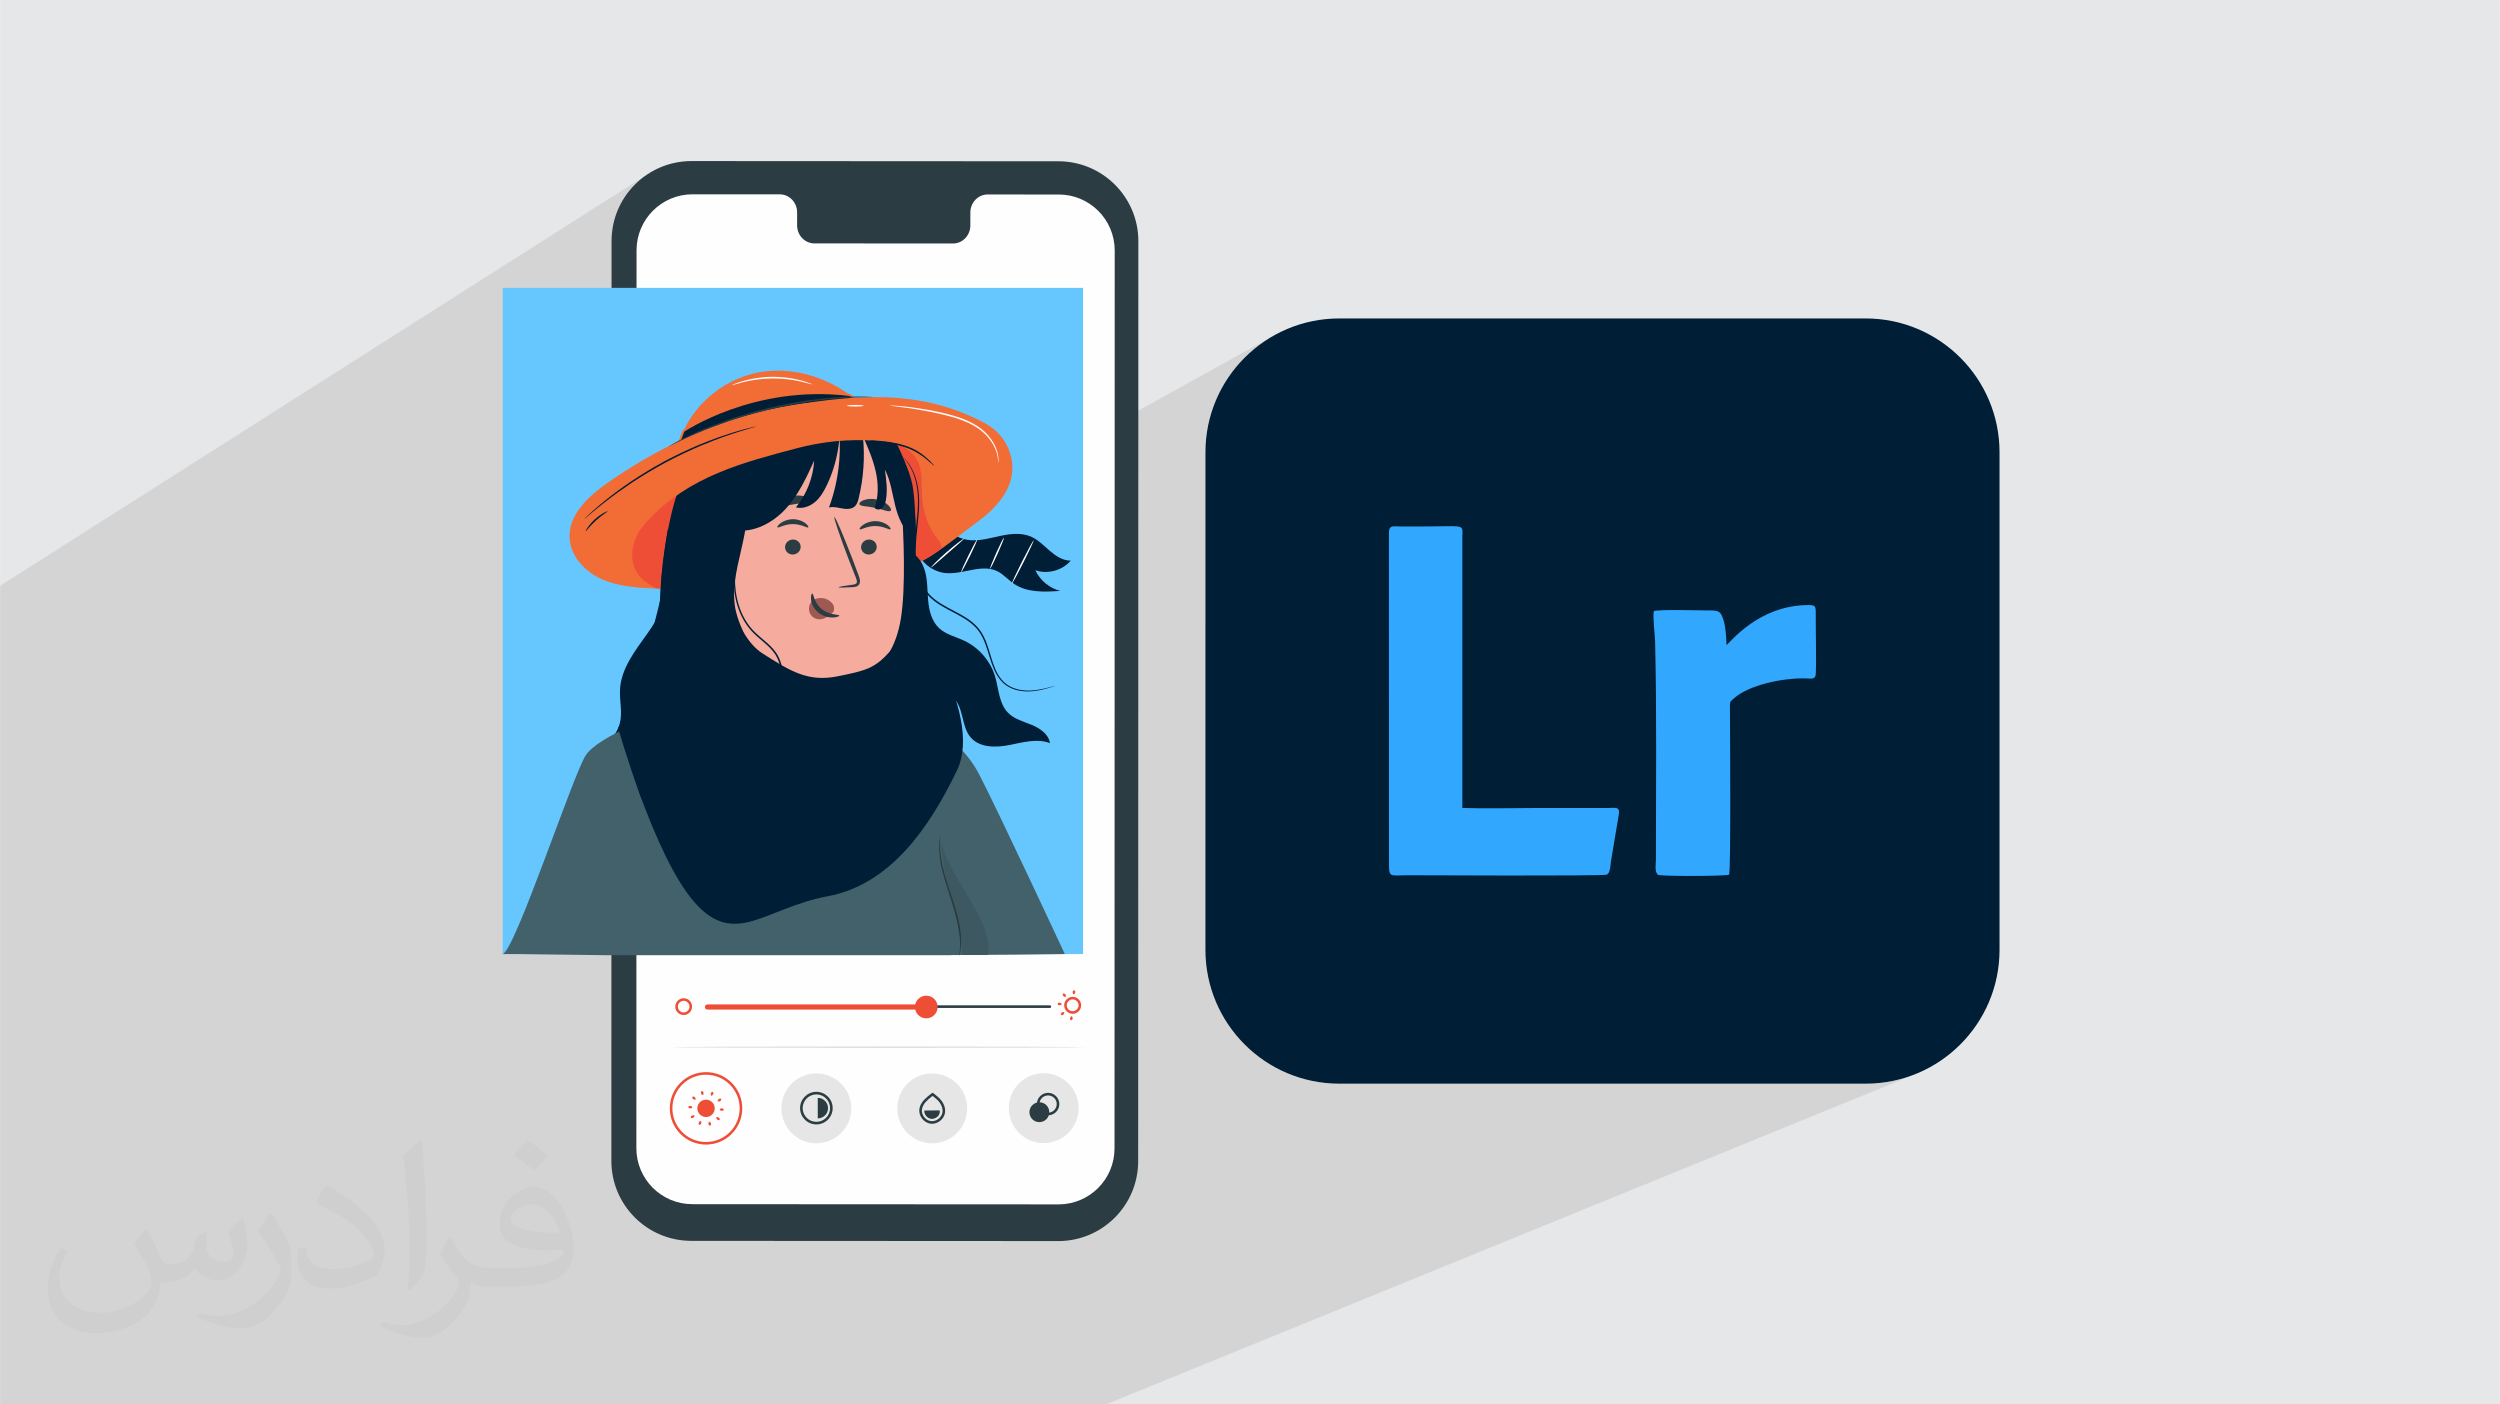 <?xml version="1.0" encoding="UTF-8"?>
<!DOCTYPE svg PUBLIC "-//W3C//DTD SVG 1.1//EN" "http://www.w3.org/Graphics/SVG/1.1/DTD/svg11.dtd">
<!-- Creator: CorelDRAW -->
<svg xmlns="http://www.w3.org/2000/svg" xml:space="preserve" width="3.708in" height="2.083in" version="1.1" style="shape-rendering:geometricPrecision; text-rendering:geometricPrecision; image-rendering:optimizeQuality; fill-rule:evenodd; clip-rule:evenodd"
viewBox="0 0 3705 2081.46"
 xmlns:xlink="http://www.w3.org/1999/xlink"
 xmlns:xodm="http://www.corel.com/coreldraw/odm/2003">
 <defs>
  <style type="text/css">
   <![CDATA[
    .str1 {stroke:#001E36;stroke-width:3;stroke-miterlimit:2.613}
    .str0 {stroke:#F26D35;stroke-width:3;stroke-miterlimit:2.613}
    .fil19 {fill:#001E36}
    .fil20 {fill:#31A7FE}
    .fil0 {fill:#E6E7E8}
    .fil11 {fill:#001E36;fill-rule:nonzero}
    .fil14 {fill:#2A393E;fill-rule:nonzero}
    .fil5 {fill:#2C3C43;fill-rule:nonzero}
    .fil13 {fill:#33484E;fill-rule:nonzero}
    .fil15 {fill:#3D5860;fill-rule:nonzero}
    .fil4 {fill:#42616A;fill-rule:nonzero}
    .fil9 {fill:#66C7FF;fill-rule:nonzero}
    .fil12 {fill:#949899;fill-rule:nonzero}
    .fil17 {fill:#9E5952;fill-rule:nonzero}
    .fil3 {fill:#D9DAD9;fill-rule:nonzero}
    .fil18 {fill:#DDE0DF;fill-rule:nonzero}
    .fil8 {fill:#E5E6E5;fill-rule:nonzero}
    .fil7 {fill:#EF4E36;fill-rule:nonzero}
    .fil10 {fill:#F26D35;fill-rule:nonzero}
    .fil16 {fill:#F5AB9D;fill-rule:nonzero}
    .fil6 {fill:#FEFEFE;fill-rule:nonzero}
    .fil2 {fill:#373435;fill-opacity:0.031}
    .fil1 {fill:#373435;fill-opacity:0.102}
   ]]>
  </style>
 </defs>
 <g id="Layer_x0020_1">
  <polygon class="fil0" points="-0,0 3705,0 3705,2081.46 -0,2081.46 "/>
  <polygon class="fil1" points="2167.23,1043.86 2451.18,905.63 2453.48,905.18 2456.71,904.82 2460.75,904.56 2465.47,904.36 2470.75,904.24 2476.46,904.17 2482.49,904.15 2488.69,904.17 2494.96,904.23 2501.16,904.3 2507.18,904.39 2512.88,904.48 2518.13,904.57 2522.84,904.64 2526.84,904.69 2530.04,904.7 2535.79,904.73 2540.42,904.94 2544.11,905.52 2547.03,906.65 2549.37,908.53 2551.31,911.34 2553.02,915.26 2554.7,920.48 2555.7,924.41 2556.51,928.66 2557.17,933.14 2557.69,937.76 2557.85,939.66 2619.78,910 2630.26,905.68 2641.54,902.03 2653.61,899.22 2666.47,897.41 2680.12,896.77 2683.6,896.87 2686.24,897.22 2688.17,897.91 2689.5,898.99 2690.34,900.55 2690.79,902.66 2690.97,905.38 2690.99,908.8 2690.97,913.35 2690.98,918.46 2691.01,924.05 2691.06,930.01 2691.12,936.27 2691.19,942.73 2691.26,949.31 2691.32,955.91 2691.38,962.46 2691.41,968.86 2691.43,975.01 2691.42,980.85 2691.38,986.26 2691.29,991.17 2691.17,995.49 2691,999.13 2690.51,1001.91 2689.48,1003.81 2687.97,1004.99 2563.87,1062.97 2563.89,1065.66 2563.92,1072.13 2563.96,1079.28 2564,1087.05 2564.04,1095.38 2564.08,1104.19 2564.11,1113.45 2564.15,1123.06 2564.18,1132.97 2564.22,1143.12 2564.24,1153.43 2564.26,1163.86 2564.27,1174.32 2564.28,1184.77 2564.28,1195.13 2564.27,1205.34 2564.24,1215.33 2564.21,1225.04 2564.16,1234.41 2564.1,1243.38 2564.03,1251.87 2563.94,1259.82 2563.83,1267.17 2563.71,1273.86 2563.57,1279.82 2563.41,1284.98 2563.24,1289.29 2563.04,1292.68 2562.81,1295.07 2562.57,1296.42 1905.24,1589.42 1907.64,1590.51 1916.65,1594.06 1925.87,1597.18 1935.29,1599.85 1944.88,1602.07 1954.65,1603.82 1964.58,1605.08 1974.66,1605.85 1984.87,1606.11 2764.96,1606.1 2775.16,1605.84 2785.24,1605.08 2795.17,1603.82 2804.94,1602.07 2814.54,1599.85 2823.95,1597.18 2833.17,1594.06 2842.18,1590.51 1639.03,2081.46 1047.27,2081.46 1035.9,2081.46 1012.54,2081.46 1012.53,2081.46 913.03,2081.46 906.12,2081.46 801.38,2081.46 800.67,2081.46 733.29,2081.46 727.87,2081.46 712.32,2081.46 698.81,2081.46 688.65,2081.46 655.45,2081.46 649.33,2081.46 623.38,2081.46 616.37,2081.46 615.34,2081.46 606.97,2081.46 604.54,2081.46 604.48,2081.46 594.12,2081.46 567.57,2081.46 562.16,2081.46 559.27,2081.46 551.42,2081.46 548.8,2081.46 546.41,2081.46 543.16,2081.46 539.89,2081.46 538.5,2081.46 538.47,2081.46 525,2081.46 502.37,2081.46 501.4,2081.46 498.75,2081.46 484.74,2081.46 483.52,2081.46 476.42,2081.46 473.92,2081.46 472.17,2081.46 471.94,2081.46 471.17,2081.46 468.88,2081.46 465.45,2081.46 465.27,2081.46 456.46,2081.46 452.55,2081.46 451.13,2081.46 449.67,2081.46 432.35,2081.46 429.81,2081.46 426.3,2081.46 409.41,2081.46 401.37,2081.46 397.45,2081.46 394.87,2081.46 392.27,2081.46 392.23,2081.46 390.03,2081.46 383.44,2081.46 381.8,2081.46 371.29,2081.46 370.82,2081.46 363.51,2081.46 359.95,2081.46 357.25,2081.46 354.82,2081.46 349.38,2081.46 345.42,2081.46 342.66,2081.46 339.04,2081.46 337.36,2081.46 337.26,2081.46 332.39,2081.46 327.06,2081.46 324.25,2081.46 320.43,2081.46 320.17,2081.46 315.47,2081.46 315.29,2081.46 315.19,2081.46 314.48,2081.46 313.51,2081.46 309.54,2081.46 309.16,2081.46 308.01,2081.46 307.82,2081.46 307.81,2081.46 306.33,2081.46 305.69,2081.46 303.05,2081.46 303,2081.46 302.81,2081.46 299.56,2081.46 299.55,2081.46 299.16,2081.46 296.82,2081.46 295.59,2081.46 295.28,2081.46 294.81,2081.46 294.8,2081.46 294.14,2081.46 292.26,2081.46 292.24,2081.46 291.88,2081.46 287.3,2081.46 287.2,2081.46 262.89,2081.46 254.15,2081.46 247.18,2081.46 242.82,2081.46 239.06,2081.46 238.54,2081.46 236.25,2081.46 235.36,2081.46 235.14,2081.46 230.52,2081.46 228.64,2081.46 223.69,2081.46 206.05,2081.46 195.43,2081.46 188.24,2081.46 188.18,2081.46 184.86,2081.46 182.83,2081.46 181.24,2081.46 180.79,2081.46 180.45,2081.46 180.44,2081.46 179.34,2081.46 177.48,2081.46 175.89,2081.46 173.8,2081.46 173.15,2081.46 173,2081.46 172.15,2081.46 171.11,2081.46 164.05,2081.46 164.04,2081.46 163.53,2081.46 162.08,2081.46 162,2081.46 161.21,2081.46 158.58,2081.46 155.64,2081.46 154.42,2081.46 154.18,2081.46 152.83,2081.46 152.07,2081.46 143.32,2081.46 139.99,2081.46 135.54,2081.46 133.05,2081.46 133.04,2081.46 132.11,2081.46 129.9,2081.46 125.47,2081.46 125.32,2081.46 122.72,2081.46 121.64,2081.46 114.37,2081.46 113.35,2081.46 113.04,2081.46 107.64,2081.46 106.93,2081.46 106.84,2081.46 106.75,2081.46 106.75,2081.46 106.14,2081.46 105.33,2081.46 99.19,2081.46 96.85,2081.46 95.95,2081.46 93.14,2081.46 93.11,2081.46 91.66,2081.46 88.38,2081.46 88.37,2081.46 87.45,2081.46 86.29,2081.46 85.9,2081.46 84.49,2081.46 84.26,2081.46 81,2081.46 80.1,2081.46 55.77,2081.46 55.76,2081.46 55.75,2081.46 53.5,2081.46 41.89,2081.46 41.12,2081.46 40.83,2081.46 31.74,2081.46 23.92,2081.46 21.72,2081.46 21.7,2081.46 8.78,2081.46 7.51,2081.46 -0,2081.46 -0,2080.06 -0,2080.04 -0,2080.03 -0,2080.02 -0,2079.45 -0,2079.45 -0,2073.73 -0,2073.16 -0,2073.15 -0,2059.51 -0,2059.05 -0,2059.05 -0,2054.15 -0,2054.15 -0,2042.91 -0,2026.28 -0,2025.94 -0,2017.12 -0,2014.58 -0,2012.03 -0,2012.02 -0,2010.98 -0,2009.94 -0,2009.92 -0,2008.66 -0,2006.13 -0,2002.85 -0,2001.4 -0,1997.6 -0,1997.58 -0,1992.59 -0,1992.04 -0,1989.91 -0,1989.02 -0,1985.22 -0,1978.23 -0,1971.8 -0,1966 -0,1956.27 -0,1954.96 -0,1952.37 -0,1949.26 -0,1948.63 -0,1947.78 -0,1946.11 -0,1943.62 -0,1896.93 -0,1890.27 -0,1880.98 -0,1878.33 -0,1876.74 -0,1875.48 -0,1874.17 -0,1869.78 -0,1869.77 -0,1866.76 -0,1862.58 -0,1848.9 -0,1847.53 -0,1846.31 -0,1831.99 -0,1831.24 -0,1828.97 -0,1828.95 -0,1828.93 -0,1828.63 -0,1827.86 -0,1826.27 -0,1825.38 -0,1824.81 -0,1821.63 -0,1817.66 -0,1817.43 -0,1816.53 -0,1814.44 -0,1813.76 -0,1811.84 -0,1811.33 -0,1804.64 -0,1803.33 -0,1800.36 -0,1791.08 -0,1790.65 -0,1777.42 -0,1775.17 -0,1772.45 -0,1768.92 -0,1768.87 -0,1766.53 -0,1744.17 -0,1740.16 -0,1735.74 -0,1732.26 -0,1732.25 -0,1730.78 -0,1727.09 -0,1726.49 -0,1722.5 -0,1713.89 -0,1713.82 -0,1712.23 -0,1709.59 -0,1708.88 -0,1707.29 -0,1700.04 -0,1692.74 -0,1689.58 -0,1689.58 -0,1689.57 -0,1688.5 -0,1686.17 -0,1683.22 -0,1683.19 -0,1682.09 -0,1679.04 -0,1675.53 -0,1675.03 -0,1674.22 -0,1672.35 -0,1671.44 -0,1670.22 -0,1663.15 -0,1656.83 -0,1651.73 -0,1649.19 -0,1648.89 -0,1646.6 -0,1646.59 -0,1639.94 -0,1639.84 -0,1639.38 -0,1638.8 -0,1637.96 -0,1636.57 -0,1633.05 -0,1627.92 -0,1627.68 -0,1626.32 -0,1623.29 -0,1623.15 -0,1622.15 -0,1619.21 -0,1617.2 -0,1610.66 -0,1609.36 -0,1609.07 -0,1605.22 -0,1604.84 -0,1604.73 -0,1604.33 -0,1604.04 -0,1599.25 -0,1596.61 -0,1596.04 -0,1595.04 -0,1594.77 -0,1594.32 -0,1593.07 -0,1592.98 -0,1592.98 -0,1591.93 -0,1590.93 -0,1590.21 -0,1589.72 -0,1589.51 -0,1587.3 -0,1587 -0,1586.26 -0,1583.06 -0,1583.05 -0,1582.94 -0,1582.48 -0,1582.47 -0,1582.45 -0,1582.26 -0,1582.26 -0,1582.25 -0,1582.07 -0,1582.06 -0,1582.05 -0,1582.02 -0,1582.01 -0,1581.85 -0,1581.83 -0,1581.36 -0,1580.68 -0,1579.57 -0,1575.02 -0,1572.58 -0,1571.04 -0,1568.7 -0,1566.94 -0,1566.72 -0,1564.78 -0,1564.68 -0,1563.31 -0,1558.66 -0,1557.37 -0,1556.84 -0,1556.83 -0,1556.74 -0,1555.78 -0,1555.4 -0,1555.29 -0,1553.4 -0,1553.05 -0,1546.06 -0,1545.18 -0,1543.44 -0,1543.23 -0,1537.7 -0,1532.36 -0,1531.86 -0,1531.72 -0,1529.76 -0,1523.9 -0,1523.74 -0,1520.23 -0,1519.46 -0,1516.93 -0,1515.76 -0,1514.69 -0,1511.84 -0,1511.81 -0,1508.42 -0,1508.41 -0,1504.86 -0,1502.7 -0,1498.12 -0,1497.4 -0,1495.87 -0,1495.87 -0,1494.01 -0,1491.87 -0,1487.63 -0,1486.5 -0,1486.34 -0,1485.91 -0,1485.6 -0,1484.77 -0,1482.99 -0,1480.01 -0,1479.25 -0,1478.86 -0,1476.99 -0,1476.98 -0,1474.62 -0,1471.4 -0,1469.93 -0,1469.92 -0,1464.7 -0,1464.34 -0,1463.4 -0,1462.8 -0,1462.63 -0,1461.94 -0,1460.73 -0,1457.66 -0,1457.38 -0,1456.76 -0,1455.56 -0,1455.27 -0,1454.68 -0,1452.71 -0,1450.04 -0,1449.92 -0,1447.06 -0,1447 -0,1441.78 -0,1441.09 -0,1438.99 -0,1437.66 -0,1436.53 -0,1435.9 -0,1431.64 -0,1430.46 -0,1430.19 -0,1430.19 -0,1429.72 -0,1428.71 -0,1427.91 -0,1427.9 -0,1426.59 -0,1426.07 -0,1426.06 -0,1425.53 -0,1425.52 -0,1424.61 -0,1424.47 -0,1422.4 -0,1417.07 -0,1416.73 -0,1416.5 -0,1416.08 -0,1413.97 -0,1411.18 -0,1407.65 -0,1406.53 -0,1402 -0,1401.63 -0,1400.03 -0,1397.62 -0,1397.21 -0,1394.98 -0,1394.02 -0,1392.84 -0,1390.4 -0,1390.39 -0,1388.53 -0,1380.25 -0,1378.46 -0,1375.6 -0,1366.42 -0,1365.59 -0,1363.96 -0,1360.74 -0,1360.74 -0,1360.39 -0,1355.21 -0,1355 -0,1354.23 -0,1350.53 -0,1348.86 -0,1346.3 -0,1343.53 -0,1341.72 -0,1341.63 -0,1340.44 -0,1340.3 -0,1339.34 -0,1337.8 -0,1337.8 -0,1337.8 -0,1335.94 -0,1334.38 -0,1333.61 -0,1332.76 -0,1332.65 -0,1332.64 -0,1332.11 -0,1331.85 -0,1330.99 -0,1330.74 -0,1330.73 -0,1329.28 -0,1329.1 -0,1328.62 -0,1328.58 -0,1327.27 -0,1323.59 -0,1321.31 -0,1317.56 -0,1316.26 -0,1316.03 -0,1314.38 -0,1313.43 -0,1294.21 -0,1294.18 -0,1293.23 -0,1292.28 -0,1289.47 -0,1287.49 -0,1287.47 -0,1287.47 -0,1287.19 -0,1286.92 -0,1285.51 -0,1284.87 -0,1283.9 -0,1283.54 -0,1281.67 -0,1277.79 -0,1276.78 -0,1276.76 -0,1275.91 -0,1275.51 -0,1273.98 -0,1272.48 -0,1271.27 -0,1270.25 -0,1269.96 -0,1268.28 -0,1265.09 -0,1264.69 -0,1263.32 -0,1262.91 -0,1262.24 -0,1259.96 -0,1257.14 -0,1256.05 -0,1249.08 -0,1247.2 -0,1246.31 -0,1246.06 -0,1246.05 -0,1244.28 -0,1237.41 -0,1237.2 -0,1237.02 -0,1219.74 -0,1219.56 -0,1219.12 -0,1214.85 -0,1214.78 -0,1209.54 -0,1205.11 -0,1201.73 -0,1165.93 -0,1162.51 -0,1094.85 -0,1057.79 -0,1041.06 -0,1003.75 -0,983.5 -0,932.42 -0,926.83 -0,919.02 -0,897.55 -0,868.24 958.54,258.92 949.42,265.74 941,273.38 933.35,281.79 926.52,290.92 920.58,300.68 915.59,311.04 911.6,321.93 908.68,333.28 906.88,345.05 906.72,348.21 979.91,302.13 986.75,297.98 994.01,294.49 1001.63,291.7 1009.58,289.66 1017.82,288.41 1026.31,287.99 1118.6,288.04 1155.68,288.06 1160.84,288.6 1165.65,290.17 1170,292.64 1173.79,295.91 1176.91,299.87 1179.27,304.42 1180.77,309.45 1181.29,314.84 1181.28,333.97 1181.79,339.36 1183.29,344.39 1185.65,348.93 1188.77,352.9 1192.56,356.17 1196.91,358.64 1201.71,360.2 1206.87,360.75 1335.95,360.83 1449.32,292.8 1453.67,290.34 1458.47,288.78 1463.63,288.24 1569.08,288.3 1577.56,288.73 1585.79,289.99 1593.74,292.04 1601.36,294.84 1608.61,298.33 1615.44,302.49 1621.83,307.27 1627.71,312.62 1633.07,318.52 1637.84,324.9 1641.99,331.74 1645.48,338.99 1648.27,346.61 1650.31,354.56 1651.56,362.8 1651.99,371.28 1651.94,628 1890.3,495.94 1881.99,500.71 1873.94,505.88 1866.16,511.41 1858.67,517.3 1851.47,523.54 1844.58,530.11 1838,537 1831.77,544.2 1825.88,551.69 1820.35,559.47 1815.18,567.52 1810.41,575.83 1806.02,584.39 1802.05,593.17 1798.5,602.19 1795.38,611.4 1792.7,620.82 1790.49,630.42 1788.74,640.19 1787.48,650.12 1786.71,660.19 1786.45,670.4 1786.45,923.51 2061,781.51 2062.98,780.51 2065.49,780.09 2068.5,780.05 2071.99,780.18 2075.95,780.28 2079.26,780.28 2082.57,780.28 2085.88,780.28 2089.19,780.28 2092.5,780.28 2095.81,780.28 2099.12,780.28 2102.43,780.28 2114.98,780.23 2125.81,780.12 2135.05,779.99 2142.82,779.88 2149.25,779.84 2154.46,779.9 2158.58,780.12 2161.74,780.54 2164.05,781.19 2165.65,782.12 2166.66,783.38 2167.2,785 2167.41,787.04 2167.4,789.53 2167.3,792.51 2167.23,796.04 "/>
  <path class="fil2" d="M217.73 1822.94c6.97,11.03 11.97,21.02 16.02,32.05 3.02,6.97 5,18.94 21.02,18.94 3.96,0 10.93,-1.98 16.97,-5 6.97,-3.02 11.97,-8.95 14.05,-16.02l5.94 -20.92 14.99 -8.01 1.04 1.04c-1.98,7.91 -1.98,14.99 -1.98,20.92 0,18 14.99,24.04 26.96,24.04 7.07,0 13.01,-3.02 13.01,-9.99 0,-8.01 -3.96,-23 -8.01,-34.97 7.07,-7.07 14.05,-14.05 22.06,-19.98l0.94 0.94c4.06,14.99 6.03,29.97 6.03,39.96 0,9.99 -3.96,19.98 -8.01,26.96 -6.97,14.05 -19.98,25.08 -36.01,25.08 -11.97,0 -24.98,-6.03 -34.03,-17.06l-0.94 0c-9.05,11.03 -22.06,19.98 -43.09,19.98l-6.97 0c-0.94,14.05 -3.96,24.04 -8.95,32.99 -13.01,24.98 -50.05,42.04 -85.02,42.04 -49.01,0 -73.06,-27.99 -73.06,-65.98 0,-23 8.01,-44.96 19.04,-59.95l9.99 3.96c-7.07,14.05 -12.07,26.96 -12.07,39.96 0,34.97 29.03,51.93 62.02,51.93 31.01,0 68.07,-19.88 75.03,-41.94 -1.98,-24.98 -11.97,-35.91 -26.02,-58.91 4.06,-6.97 9.99,-14.99 17.06,-23l0.94 0 0 0 1.04 0.94 0 0 0 0 0 0 0 0 0 0 0 0 0.02 0zm564.18 -132.9c9.99,6.03 19.98,14.05 29.97,23 -6.03,8.01 -11.97,14.99 -21.02,21.02 -9.99,-8.01 -19.98,-14.99 -29.97,-21.96 6.97,-8.01 14.05,-14.99 19.98,-22.06l1.04 0zm5 95.96c-17.06,0 -30.07,11.03 -30.07,19.04 0,16.97 33.1,22.9 73.06,21.96 -5,-19.98 -21.96,-41.94 -42.98,-41.94l0 0 0 0.94 0 0 0 0 0 0 0 0 0 0 0 0 -0.01 0zm-37.05 92.94c22.06,0 41,-1.04 55.05,-3.96 15.93,-4.06 29.97,-12.07 29.97,-18 0,-1.98 0,-3.02 -0.94,-5 -9.05,0.94 -19.04,0.94 -29.03,0.94 -29.03,0 -52.03,-6.97 -60.98,-22.9 -2.08,-4.06 -4.06,-9.99 -4.06,-14.99 0,-16.02 6.97,-32.05 19.04,-42.04 9.99,-8.95 20.92,-13.95 31.95,-13.95 19.98,0 37.05,16.97 48.09,41.94 5.94,14.05 10.93,29.97 10.93,50.99 0,13.95 -3.96,24.98 -11.97,33.93 -16.02,16.02 -45.06,21.02 -90.02,21.02l-19.98 0 0 0 -5 0c-11.03,0 -19.04,-1.98 -25.08,-6.97l-0.94 0c0,3.02 0,5 0,6.97 0,9.99 -3.02,23 -9.99,32.99 -20.08,29.97 -42.04,42.98 -60.04,42.98 -19.04,0 -42.04,-7.07 -62.96,-17.06l3.96 -6.97c6.97,3.02 16.02,5 29.03,5 33.93,0 77.95,-32.99 83.98,-63.9 -1.04,-1.98 -3.96,-6.03 -6.97,-9.99 -9.99,-11.97 -16.02,-21.96 -22.06,-31.95 5,-10.09 9.99,-18 14.05,-25.08l1.98 0c14.05,29.03 27.05,46 57.03,46l3.96 0 0 0 21.02 0 0 0 0 0 0 0 0 0 0 0 0 0 0 0 0 -0.01 -0.01 0.01zm-146.02 31.01c1.98,-14.05 3.02,-29.03 3.02,-42.98l0 -21.02c0,-38.93 -5,-95.95 -9.05,-132.9 7.07,-8.01 17.06,-16.97 25.08,-23l1.98 1.04c5,46.94 6.97,100.95 6.97,150.9 0,13.01 -1.04,25.92 -1.98,34.97 -1.04,11.97 -6.97,20.92 -22.06,34.97l-2.92 -1.98 0 0 -1.04 0 0 0 0 0 0 0 0 0 0 0 0 0zm-151.01 -62.02c0.94,19.04 9.99,32.99 41,32.99 19.98,0 36.01,-5 54.95,-13.95 3.02,-1.04 5,-3.02 5,-5 0,-11.97 -8.95,-26.96 -23.94,-41 -14.05,-13.01 -34.03,-24.98 -52.03,-31.95 -6.03,-3.02 -8.01,-5 -8.01,-8.01 0,-5 6.97,-16.97 13.01,-23.94l1.98 0c19.98,10.93 42.98,26.96 60.04,43.92 16.02,16.02 24.98,32.99 24.98,50.99 0,13.01 -3.96,25.92 -11.03,37.99 -21.96,10.93 -46.94,19.98 -69.94,19.98 -29.03,0 -48.09,-14.05 -48.09,-44.96 0,-3.02 0,-9.05 1.04,-16.02l9.99 0 0 0 1.04 -1.04 0 0 0 0 0 0 0 0 0 0 0 0 0.01 0zm-52.04 -51.93l18 29.03c6.97,10.93 13.01,21.96 13.01,40.9l0 24.04c0,18.94 -12.07,39.96 -32.05,59.95 -16.02,13.95 -29.03,18.94 -41.94,18.94 -19.04,0 -40.06,-5.94 -65.04,-15.93l3.02 -7.07c7.91,2.08 16.97,4.06 27.99,4.06 36.01,0 72.01,-26.02 88.98,-57.97 1.98,-4.06 3.02,-6.97 3.02,-8.95 0,-4.06 -1.98,-8.01 -3.96,-11.03 -9.05,-16.97 -19.04,-32.99 -30.07,-46.94 6.03,-9.05 11.97,-18 18,-27.05l1.98 0 0 0 -0.94 -1.98z"/>
  <g id="_2863795661248">
   <path class="fil3" d="M1683.32 1654.79c-0.08,0.04 -0.52,-0.69 -1.27,-2.12 -0.85,-1.71 -1.9,-3.78 -3.16,-6.32 -2.73,-5.49 -6.48,-13.55 -10.97,-23.57 -9.01,-20.01 -20.58,-48.05 -32.92,-79.16 -12.36,-31.13 -23.65,-59.24 -32.22,-79.41 -4.21,-9.8 -7.66,-17.87 -10.23,-23.87 -1.1,-2.6 -2,-4.75 -2.75,-6.51 -0.6,-1.5 -0.88,-2.31 -0.8,-2.35 0.09,-0.04 0.52,0.7 1.26,2.13 0.86,1.7 1.91,3.78 3.17,6.31 2.73,5.49 6.48,13.55 10.97,23.55 9.01,20.01 20.58,48.06 32.93,79.18 12.35,31.11 23.64,59.22 32.22,79.39 4.2,9.8 7.65,17.88 10.22,23.86 1.1,2.61 2,4.76 2.74,6.51 0.6,1.5 0.88,2.31 0.8,2.34l0.02 0.03z"/>
   <polygon class="fil4" points="1599.49,1595.13 1566.44,1595.13 1566.44,1563.59 1574.1,1563.59 1574.1,1587.46 1599.49,1587.46 "/>
   <path class="fil5" d="M1568.24 1839.39l-543.85 -0.32c-65.41,-0.03 -118.41,-53.08 -118.39,-118.48l0.26 -1363.42c0.01,-65.45 53.09,-118.49 118.54,-118.44l543.85 0.32c65.4,0.04 118.4,53.08 118.39,118.49l-0.27 1363.43c-0.01,65.45 -53.08,118.48 -118.54,118.44l0 -0z"/>
   <path class="fil6" d="M1569.08 288.3l-105.44 -0.06c-14.13,-0.01 -25.61,11.97 -25.61,26.75l-0.01 19.13c0,14.78 -11.47,26.76 -25.61,26.76l-205.53 -0.13c-14.14,-0.01 -25.6,-12 -25.6,-26.78l0.01 -19.13c0,-14.78 -11.47,-26.77 -25.61,-26.78l-37.08 -0.02 -92.29 -0.05c-45.82,-0.03 -83,37.11 -83.01,82.95l-0.26 1330.79c-0.01,45.81 37.11,82.95 82.91,82.98l542.76 0.31c45.83,0.03 83,-37.11 83.01,-82.95l0.27 -1330.8c0.01,-45.81 -37.11,-82.95 -82.91,-82.98z"/>
   <path class="fil7" d="M1013.15 1483.31c-4.75,0 -8.61,3.86 -8.61,8.61 0,4.75 3.86,8.62 8.61,8.62 4.75,0 8.61,-3.86 8.61,-8.62 0,-4.74 -3.86,-8.61 -8.61,-8.61zm0 21.06c-6.86,0 -12.44,-5.58 -12.44,-12.44 0,-6.86 5.59,-12.44 12.44,-12.44 6.86,0 12.44,5.58 12.44,12.44 0,6.86 -5.58,12.44 -12.44,12.44z"/>
   <path class="fil5" d="M1555.91 1493.84l-508.22 0c-1.06,0 -1.92,-0.86 -1.92,-1.92 0,-1.06 0.85,-1.91 1.92,-1.91l508.22 0c1.06,0 1.91,0.85 1.91,1.91 0,1.06 -0.85,1.92 -1.91,1.92z"/>
   <path class="fil7" d="M1389.53 1492.51c0,9.29 -7.53,16.82 -16.82,16.82 -9.29,0 -16.83,-7.53 -16.83,-16.82 0,-9.29 7.53,-16.82 16.83,-16.82 9.29,0 16.82,7.53 16.82,16.82z"/>
   <path class="fil7" d="M1589.65 1481.21c-4.83,0 -8.75,3.93 -8.75,8.75 0,4.83 3.93,8.76 8.75,8.76 4.83,0 8.75,-3.93 8.75,-8.76 0,-4.83 -3.93,-8.75 -8.75,-8.75zm0 21.34c-6.94,0 -12.58,-5.64 -12.58,-12.58 0,-6.93 5.64,-12.58 12.58,-12.58 6.93,0 12.58,5.65 12.58,12.58 0,6.94 -5.65,12.58 -12.58,12.58z"/>
   <path class="fil7" d="M1585.86 1508.96c0.35,-1.62 1.33,-2.88 2.18,-2.79 0.85,0.09 1.57,1.51 1.59,3.16 0.04,1.64 -0.94,2.91 -2.18,2.79 -1.23,-0.13 -1.95,-1.55 -1.59,-3.16z"/>
   <path class="fil7" d="M1573.54 1500.74c1.38,-0.9 2.97,-1.1 3.52,-0.44 0.55,0.67 0.04,2.18 -1.11,3.36 -1.15,1.19 -2.73,1.4 -3.52,0.44 -0.78,-0.96 -0.29,-2.47 1.11,-3.36z"/>
   <path class="fil7" d="M1570.63 1486.17c1.61,0.35 2.88,1.33 2.8,2.18 -0.09,0.85 -1.51,1.58 -3.16,1.59 -1.64,0.03 -2.9,-0.94 -2.79,-2.18 0.13,-1.24 1.55,-1.95 3.17,-1.6l-0.01 0z"/>
   <path class="fil7" d="M1578.87 1473.85c0.9,1.38 1.1,2.97 0.44,3.52 -0.66,0.55 -2.18,0.04 -3.36,-1.11 -1.19,-1.14 -1.4,-2.72 -0.43,-3.52 0.96,-0.78 2.46,-0.29 3.36,1.11l-0.01 -0.01z"/>
   <path class="fil7" d="M1593.43 1470.94c-0.35,1.61 -1.33,2.88 -2.18,2.8 -0.86,-0.08 -1.57,-1.52 -1.6,-3.16 -0.03,-1.65 0.94,-2.91 2.18,-2.79 1.24,0.11 1.95,1.54 1.6,3.16l0 -0.01z"/>
   <path class="fil7" d="M1059.17 1642.7c0,7.12 -5.77,12.89 -12.88,12.89 -7.12,0 -12.89,-5.77 -12.89,-12.89 0,-7.12 5.77,-12.88 12.89,-12.88 7.12,0 12.88,5.77 12.88,12.88z"/>
   <path class="fil7" d="M1069.4 1646.36c-1.62,-0.29 -2.9,-1.2 -2.84,-2.07 0.07,-0.86 1.47,-1.58 3.13,-1.6 1.65,-0.02 2.92,0.9 2.84,2.07 -0.09,1.17 -1.5,1.88 -3.13,1.6z"/>
   <path class="fil7" d="M1062.83 1659.24c-1.15,-1.18 -1.64,-2.69 -1.09,-3.34 0.56,-0.65 2.12,-0.4 3.47,0.55 1.36,0.96 1.84,2.45 1.08,3.34 -0.76,0.89 -2.31,0.64 -3.47,-0.55l0.01 0z"/>
   <path class="fil7" d="M1049.96 1665.81c-0.24,-1.63 0.25,-3.13 1.08,-3.33 0.83,-0.2 1.95,0.92 2.48,2.47 0.53,1.56 0.06,3.06 -1.08,3.33 -1.14,0.28 -2.25,-0.84 -2.49,-2.47z"/>
   <path class="fil7" d="M1035.68 1663.57c0.77,-1.46 2.05,-2.39 2.84,-2.07 0.79,0.32 1.04,1.89 0.55,3.47 -0.49,1.57 -1.76,2.51 -2.84,2.07 -1.08,-0.45 -1.33,-2.01 -0.55,-3.47l-0.01 0z"/>
   <path class="fil7" d="M1025.45 1653.37c1.48,-0.74 3.06,-0.74 3.5,-0.01 0.45,0.74 -0.27,2.14 -1.59,3.13 -1.33,1 -2.9,1 -3.5,0 -0.62,-0.99 0.1,-2.4 1.59,-3.13l0 0z"/>
   <path class="fil7" d="M1023.16 1639.1c1.62,0.28 2.9,1.19 2.85,2.05 -0.06,0.86 -1.47,1.58 -3.12,1.61 -1.66,0.03 -2.93,-0.89 -2.85,-2.06 0.09,-1.15 1.49,-1.87 3.13,-1.6l-0.01 0z"/>
   <path class="fil7" d="M1029.69 1626.21c1.15,1.17 1.64,2.67 1.09,3.33 -0.56,0.66 -2.11,0.41 -3.47,-0.55 -1.35,-0.96 -1.84,-2.44 -1.09,-3.33 0.76,-0.89 2.31,-0.64 3.47,0.55z"/>
   <path class="fil7" d="M1042.55 1619.59c0.24,1.64 -0.25,3.15 -1.08,3.34 -0.83,0.21 -1.95,-0.91 -2.48,-2.47 -0.53,-1.56 -0.06,-3.07 1.08,-3.35 1.14,-0.28 2.25,0.85 2.49,2.48l-0.01 0.01z"/>
   <path class="fil7" d="M1056.84 1621.8c-0.76,1.47 -2.04,2.4 -2.83,2.07 -0.79,-0.33 -1.04,-1.89 -0.55,-3.47 0.48,-1.58 1.75,-2.51 2.83,-2.07 1.08,0.44 1.33,2.01 0.55,3.47z"/>
   <path class="fil7" d="M1067.1 1631.99c-1.48,0.74 -3.06,0.74 -3.52,0.02 -0.44,-0.74 0.27,-2.14 1.58,-3.13 1.32,-1 2.9,-1.01 3.5,-0.02 0.61,0.99 -0.09,2.4 -1.57,3.14l0.01 -0.01z"/>
   <path class="fil7" d="M1046.29 1592.84c-27.5,0 -49.86,22.37 -49.86,49.86 0,27.49 22.37,49.86 49.86,49.86 27.5,0 49.86,-22.38 49.86,-49.86 0,-27.5 -22.37,-49.86 -49.86,-49.86zm0 103.56c-29.61,0 -53.7,-24.08 -53.7,-53.7 0,-29.61 24.08,-53.7 53.7,-53.7 29.6,0 53.7,24.08 53.7,53.7 0,29.6 -24.09,53.7 -53.7,53.7z"/>
   <path class="fil8" d="M1261.59 1642.7c0,28.6 -23.19,51.78 -51.78,51.78 -28.6,0 -51.79,-23.18 -51.79,-51.78 0,-28.6 23.18,-51.78 51.79,-51.78 28.6,0 51.78,23.18 51.78,51.78z"/>
   <path class="fil5" d="M1211.88 1627.15c8.41,0 15.22,6.81 15.22,15.22 0,8.41 -6.81,15.22 -15.22,15.22l0 -30.43 0 -0.01z"/>
   <path class="fil5" d="M1209.82 1622.03c-11.21,0 -20.32,9.11 -20.32,20.33 0,11.2 9.11,20.32 20.32,20.32 11.21,0 20.32,-9.11 20.32,-20.32 0,-11.21 -9.11,-20.33 -20.32,-20.33zm0 44.48c-13.32,0 -24.16,-10.83 -24.16,-24.16 0,-13.32 10.84,-24.16 24.16,-24.16 13.32,0 24.16,10.83 24.16,24.16 0,13.32 -10.84,24.16 -24.16,24.16z"/>
   <path class="fil8" d="M1433.29 1642.7c0,28.6 -23.18,51.78 -51.78,51.78 -28.6,0 -51.79,-23.18 -51.79,-51.78 0,-28.6 23.18,-51.78 51.79,-51.78 28.6,0 51.78,23.18 51.78,51.78z"/>
   <path class="fil5" d="M1382.03 1624.17c-3.66,2.73 -7.31,5.94 -9.93,8.79 -2.33,2.53 -5.24,6.56 -5.86,11.45 -0.48,3.78 0.74,7.87 3.33,11.22 2.6,3.34 6.27,5.52 10.06,5.98 3.8,0.46 7.87,-0.76 11.2,-3.38 3.32,-2.61 5.49,-6.29 5.94,-10.09 0.52,-4.37 -0.87,-9.19 -3.9,-13.59 -2.57,-3.75 -6.99,-7.45 -10.84,-10.37l-0 -0zm-0.82 41.37c-0.69,0 -1.36,-0.04 -2.05,-0.12 -4.79,-0.59 -9.39,-3.3 -12.61,-7.43 -3.22,-4.14 -4.71,-9.26 -4.11,-14.05 0.59,-4.65 2.95,-9.34 6.83,-13.56 3.12,-3.38 7.36,-7.07 11.66,-10.14l1.14 -0.81 1.12 0.83c4.32,3.24 9.68,7.54 12.84,12.12 3.54,5.17 5.16,10.93 4.54,16.23 -0.57,4.79 -3.25,9.41 -7.38,12.65 -3.54,2.78 -7.8,4.3 -11.98,4.3l-0.01 -0z"/>
   <path class="fil5" d="M1369.76 1645.91c-0.46,6.03 4.62,11.93 10.65,12.36 6.02,0.43 13.77,-5.09 12.21,-12.59l-22.86 0.23 0 0.01z"/>
   <path class="fil8" d="M1598.55 1642.36c0,28.6 -23.18,51.78 -51.78,51.78 -28.6,0 -51.78,-23.18 -51.78,-51.78 0,-28.6 23.18,-51.79 51.78,-51.79 28.6,0 51.78,23.18 51.78,51.79z"/>
   <path class="fil5" d="M1553.24 1623.52c-7.07,0 -12.83,5.75 -12.83,12.82 0,7.07 5.75,12.82 12.83,12.82 7.07,0 12.82,-5.75 12.82,-12.82 0,-7.06 -5.75,-12.82 -12.82,-12.82zm0 29.48c-9.18,0 -16.65,-7.47 -16.65,-16.65 0,-9.18 7.47,-16.65 16.65,-16.65 9.18,0 16.65,7.47 16.65,16.65 0,9.18 -7.46,16.65 -16.65,16.65z"/>
   <path class="fil5" d="M1555.04 1648.38c0,8.14 -6.6,14.73 -14.73,14.73 -8.14,0 -14.73,-6.6 -14.73,-14.73 0,-8.14 6.6,-14.73 14.73,-14.73 8.14,0 14.73,6.6 14.73,14.73z"/>
   <path class="fil7" d="M1370.78 1496.34l-322.34 0c-2.11,0 -3.83,-1.72 -3.83,-3.83 0,-2.12 1.72,-3.84 3.83,-3.84l322.34 0c2.12,0 3.83,1.71 3.83,3.84 0,2.12 -1.71,3.83 -3.83,3.83z"/>
   <path class="fil3" d="M1609.02 1552.02c0,0.55 -137.58,0.99 -307.24,0.99 -169.73,0 -307.28,-0.44 -307.28,-0.99 0,-0.55 137.55,-1 307.28,-1 169.67,0 307.24,0.44 307.24,1z"/>
   <g>
    <polygon class="fil9" points="744.96,1414.03 1605.1,1414.03 1605.1,426.64 744.96,426.64 "/>
    <path class="fil10" d="M1287.75 611.33c-39.85,-44.89 -102.6,-69.94 -161.75,-59.69 -59.14,10.25 -111.39,57.82 -122.34,116.84l336 110.07c5.41,-59.77 -12.08,-122.34 -51.91,-167.21l0 -0z"/>
    <path class="fil11 str0" d="M1012.73 638.87c0,0 104.36,-71.21 246.62,-53.4l12.96 10.01 -268.65 68.47 9.07 -25.08 0 0z"/>
    <path class="fil11" d="M1586.78 830.92c-11.72,0.09 -22.25,-6.94 -31.12,-14.61 -8.86,-7.66 -17.19,-16.41 -27.94,-21.05 -13.83,-5.95 -29.69,-4.26 -44.42,-1.17 -14.73,3.08 -29.5,7.47 -44.52,6.58 -15.03,-0.91 -30.87,-8.54 -36.24,-22.61l-44.76 36.03c5.93,18.73 23.61,33.17 43.15,35.22 10.59,1.11 21.45,-1.07 32.21,-3.23 15.41,-3.12 30.58,-6.24 44.36,0.32 9.5,4.52 16.47,13 25.18,18.9 19.54,13.24 45.07,12.11 68.61,10.48 -16.04,-4.04 -30,-15.62 -36.95,-30.62 18.18,6.33 39.98,0.42 52.48,-14.23l-0.02 -0.02z"/>
    <path class="fil6" d="M1428.44 798.53c0.42,0.53 -10.6,9.83 -23.99,21.54 -13.41,11.68 -24.1,21.36 -24.58,20.87 -0.22,-0.23 2.17,-2.96 6.29,-7.11 4.11,-4.15 10,-9.7 16.71,-15.56 6.72,-5.86 13,-10.94 17.67,-14.46 4.67,-3.53 7.68,-5.53 7.89,-5.27l0 -0.01z"/>
    <path class="fil6" d="M1448.33 799.27c0.6,0.3 -4.29,11.42 -10.91,24.86 -6.62,13.44 -12.47,24.1 -13.06,23.8 -0.6,-0.3 4.3,-11.42 10.91,-24.87 6.63,-13.44 12.47,-24.09 13.06,-23.8l0 0.01z"/>
    <path class="fil6" d="M1487.73 797.01c0.6,0.3 -3.48,10.78 -9.13,23.4 -5.64,12.64 -10.71,22.67 -11.33,22.43 -0.62,-0.24 3.47,-10.72 9.13,-23.4 5.65,-12.68 10.73,-22.72 11.32,-22.43l0 0z"/>
    <path class="fil6" d="M1531.77 801.05c0.6,0.3 -6.14,14.86 -15.05,32.51 -8.9,17.66 -16.59,31.72 -17.19,31.43 -0.59,-0.3 6.14,-14.85 15.04,-32.51 8.9,-17.65 16.6,-31.73 17.19,-31.43l0.01 0z"/>
    <path class="fil10" d="M1497.13 672.65c-10.22,-32.96 -34.2,-44.11 -48.69,-51.14 -89.56,-43.38 -176.41,-36.77 -274.66,-20.99 -98.25,15.79 -191.3,57.71 -272.9,114.68 -28.49,19.9 -58.44,47.21 -56.88,81.92 1.22,27.24 22.78,50.22 47.7,61.3 24.93,11.09 52.88,12.59 80.12,13.93l369.49 -30.05c40.31,-15.24 50.6,-27.01 108.15,-69.43 56.46,-41.62 54.09,-79.54 47.67,-100.22l0 0.01z"/>
    <path class="fil12" d="M1356.27 837.25c0,-0.34 0,-0.7 -0.01,-1.04 3.84,-1.71 7.44,-3.43 10.89,-5.23 0.1,0.13 0.21,0.24 0.3,0.35 -3.7,2.11 -7.43,4.08 -11.17,5.9l0 0.01z"/>
    <path class="fil13" d="M1367.44 831.34c-0.1,-0.13 -0.2,-0.24 -0.3,-0.36 4.09,-2.13 8,-4.35 11.9,-6.75 -3.84,2.53 -7.71,4.9 -11.6,7.11l-0.01 0z"/>
    <path class="fil7" d="M1356.26 836.2c-0.17,-21.7 -0.17,-43.94 -0.45,-66.82l-13.91 0.56 -10.86 -79.35 -1.72 -31.45c13.42,3.04 25.2,12.54 31,25.01 6.96,14.93 5.29,32.21 6.04,48.66 0.99,21.52 6.65,43.3 19.34,60.71 4.48,6.16 10.17,11.62 9.47,19.2 -5.34,4.11 -10.72,7.96 -16.13,11.53 -3.9,2.4 -7.81,4.62 -11.9,6.75 -3.45,1.79 -7.04,3.52 -10.89,5.23l0 -0.02z"/>
    <path class="fil12" d="M978.93 874.45c-1.77,-0.71 -3.52,-1.44 -5.26,-2.23l5.46 -0.44c-0.07,0.89 -0.14,1.78 -0.21,2.67l0.01 0z"/>
    <path class="fil7" d="M973.67 872.21c-12.14,-5.47 -23.23,-12.93 -30.06,-24.12 -12.87,-21.06 -6.22,-49.69 9.54,-68.68 15.75,-18.99 30.42,-38.11 53.09,-47.86l5.2 14.41c-1.02,12.48 -2.03,24.97 -3.04,37.45l-18.75 0.76c-4.57,27.03 -8.13,56.65 -10.51,87.6l-5.46 0.44 -0.01 -0z"/>
    <path class="fil11" d="M1037.42 1084.8c-8.27,-59.86 -16.54,-119.73 -24.8,-179.61l-25.84 -53.36c7.86,30.34 -9.02,61.24 -27.18,86.78 -18.15,25.54 -39.12,51.87 -40.81,83.17 -0.92,17.11 4.12,34.67 -0.53,51.15 -4.13,14.68 -15.26,26.12 -23.63,38.86 -8.37,12.74 -14.06,29.72 -6.37,42.88 40.36,-8.6 80.72,-17.21 121.07,-25.82 8.33,-1.78 17.24,-3.88 22.95,-10.22 7.9,-8.77 6.75,-22.17 5.14,-33.86l-0.01 0.01z"/>
    <path class="fil11" d="M1341.62 968.79c-2.31,19.49 9.04,39.85 26.82,48.17 14.5,6.77 32.66,6.33 44.36,17.23 15.76,14.68 11.6,42.01 25.48,58.47 13.21,15.65 37.19,15.56 57.28,11.63 20.09,-3.93 41.33,-10.3 60.41,-2.88 -1.87,-13.16 -14.55,-21.91 -26.83,-26.98 -12.29,-5.05 -25.9,-8.48 -35.23,-17.96 -13.66,-13.86 -13.68,-35.65 -19.36,-54.25 -6.96,-22.79 -23.87,-42.36 -45.44,-52.56 -12.72,-6.01 -27.27,-9.13 -37.52,-18.77 -10.92,-10.26 -14.75,-25.96 -16.09,-40.88 -1.34,-14.92 -0.72,-30.19 -4.99,-44.55 -4.24,-14.36 -14.87,-28.17 -29.66,-30.55l0.74 153.86 0.03 0.01z"/>
    <path class="fil11" d="M989.65 784.17l366.15 -14.79c1.38,113.77 -4.12,211.64 39,306.58 10.96,24.14 24.91,46.99 33.29,72.14 8.36,25.14 10.56,53.9 -1.85,77.31 -25.1,-5.79 -50.21,-11.59 -75.31,-17.39 -0.21,-7.71 -0.4,-15.41 -0.61,-23.1 -1.64,10.02 -9.57,19.15 -19.05,23.64 -12.23,5.78 -26.3,5.67 -39.82,5.2 -78.26,-2.69 -156.25,-13.51 -232.31,-32.23 -10.11,-2.49 -57.11,4.08 -57.11,4.08 -33.12,-115.42 -32.4,-283.03 -12.39,-401.45l0 -0z"/>
    <path class="fil4" d="M1578.05 1414.03c0,0 -98.1,-210.74 -126.72,-265.89 -43.1,-83.02 -128.82,-83.46 -128.82,-83.46l-340.53 -7.79c0,0 -94.03,32.76 -113.83,62.3 -18.35,27.39 -104.61,289.09 -123.19,294.84l23.24 -0 129.27 1.68 512.02 0 0.02 -0.17 95.48 -0.65 73.06 -0.86 -0 0z"/>
    <path class="fil14" d="M1067.34 1058.84l-84.91 -1.95 69.28 -28.38c4.92,10.25 10.12,20.36 15.63,30.32l0 0.01z"/>
    <path class="fil15" d="M1141.08 1282.64c-11.6,0 -23.27,-3.54 -33.32,-9.47 -7.18,-4.23 -13.76,-9.65 -21.59,-12.51 -1.71,-0.62 -3.93,-0.9 -6.41,-0.9 -8.91,0 -21.21,3.67 -25.52,8.55 -24.23,-20.49 -40.17,-45.29 -56.76,-72.34 -23.37,-38.11 -26.5,-88.05 -31,-132.53l15.94 -6.52 84.91 1.95c23.46,42.45 52.11,82 85.16,117.5 9.71,10.43 19.9,20.65 27.14,32.94 7.23,12.29 11.27,27.2 7.52,40.96 -4.19,15.38 -17.98,27.16 -33.47,30.91 -4.14,1 -8.38,1.48 -12.61,1.48l0 -0z"/>
    <path class="fil11" d="M994.83 762.18c13.46,-56.5 25.29,-67.78 72.23,-102 41.84,-30.47 112.23,-57.87 163.83,-53.87 25.41,1.96 31.99,-12.69 53.72,0.63 29.79,18.28 41.43,53.63 54.97,85.83 27.13,64.53 20.38,150.39 -0.37,173.58l-270.29 130.76c-46.1,-26.1 -77.12,-38.62 -87.73,-90.52 -7.22,-35.35 5.27,-109.3 13.63,-144.4z"/>
    <path class="fil16" d="M1072.93 665.28l168.73 -43.37c54.07,-5.94 90.3,60.51 93.94,114.79 4.05,60.3 6.6,134.07 -0.36,179.09 -14,90.54 -83.31,102.34 -83.31,102.34 -0.02,-0.3 -0.2,1.35 -0.62,28.24l0.32 60.52c-22.47,73.36 -96.82,64.31 -189.64,25.91l-17.41 -435.12c-0.4,-16.52 11.91,-30.59 28.34,-32.39l0.01 -0.01z"/>
    <path class="fil5" d="M1299.25 810.09c0.24,6.13 -4.75,11.38 -11.15,11.75 -6.37,0.37 -11.76,-4.29 -12,-10.41 -0.24,-6.12 4.75,-11.4 11.13,-11.76 6.4,-0.37 11.78,4.29 12.02,10.42z"/>
    <path class="fil5" d="M1319.73 784.48c-1.43,1.52 -10.25,-4.94 -22.74,-4.86 -12.48,-0.09 -21.61,6.36 -22.98,4.84 -0.68,-0.68 0.79,-3.42 4.76,-6.34 3.92,-2.91 10.6,-5.74 18.39,-5.74 7.79,0.01 14.33,2.84 18.12,5.77 3.84,2.93 5.16,5.66 4.46,6.34l-0.01 0z"/>
    <path class="fil5" d="M1186.54 810.09c0.24,6.13 -4.75,11.38 -11.13,11.75 -6.38,0.37 -11.76,-4.29 -12,-10.41 -0.24,-6.14 4.75,-11.4 11.13,-11.76 6.39,-0.37 11.78,4.29 12.02,10.42l-0.02 0z"/>
    <path class="fil5" d="M1197.81 781.62c-1.43,1.51 -10.26,-4.94 -22.74,-4.86 -12.48,-0.1 -21.61,6.36 -22.98,4.84 -0.66,-0.68 0.77,-3.4 4.77,-6.33 3.91,-2.91 10.6,-5.75 18.38,-5.75 7.79,0.02 14.33,2.86 18.12,5.77 3.84,2.93 5.16,5.66 4.46,6.34l-0.01 -0z"/>
    <path class="fil5" d="M1242.7 870.38c-0.07,-0.71 7.69,-2.08 20.27,-3.74 3.19,-0.34 6.2,-0.98 6.73,-3.16 0.74,-2.32 -0.6,-5.73 -2.17,-9.45 -3.03,-7.71 -6.2,-15.78 -9.53,-24.25 -13.23,-34.51 -22.83,-62.9 -21.43,-63.43 1.38,-0.52 13.25,27.03 26.5,61.56 3.18,8.51 6.22,16.62 9.13,24.39 1.23,3.63 3.32,7.73 1.7,12.51 -0.85,2.38 -3.18,4.12 -5.23,4.68 -2.04,0.63 -3.83,0.68 -5.41,0.78 -12.66,0.74 -20.51,0.81 -20.56,0.1l-0 0.01z"/>
    <path class="fil17" d="M1251.93 1018.11c0,0 -60.85,4.17 -121.32,-31.83 0,0 30.21,63.2 120.75,54.37l0.56 -22.53 0.02 -0.01z"/>
    <path class="fil17" d="M1234.65 896.06c-5.18,-7.28 -11.82,-9.98 -19.75,-9.68 -5.5,0.2 -10.85,2.77 -13.8,7.59 -2.95,4.84 -3.05,12.05 0.42,17.2 3.91,5.8 11.24,7.68 17.18,6.24 5.95,-1.45 10.82,-5.54 15.43,-9.66 1.27,-1.13 0.71,-0.32 1.43,-1.97 0.72,-1.64 0.85,-7.6 -0.91,-9.7l0 -0.02z"/>
    <path class="fil5" d="M1203.74 879.63c2.03,-0.14 2.19,13.41 13.89,22.92 11.67,9.54 26.11,7.88 26.22,9.77 0.2,0.85 -3.19,2.67 -9.28,2.89 -5.99,0.26 -14.73,-1.57 -21.89,-7.39 -7.13,-5.83 -10.25,-13.68 -10.77,-19.24 -0.57,-5.66 0.91,-9.02 1.83,-8.95l0 0z"/>
    <path class="fil5" d="M1203.31 742.33c-1.02,3.47 -13.57,2.63 -28.08,5.3 -14.57,2.37 -26.09,7.38 -28.23,4.46 -0.95,-1.4 0.91,-4.71 5.47,-8.29 4.52,-3.56 11.87,-7.14 20.59,-8.67 8.72,-1.5 16.84,-0.59 22.3,1.23 5.5,1.83 8.37,4.33 7.95,5.97l-0 0z"/>
    <path class="fil5" d="M1319.86 757.07c-2.93,2.36 -11.86,-2.25 -23.21,-4.44 -11.27,-2.55 -21.34,-1.93 -23.03,-5.25 -0.71,-1.59 1.32,-4.1 5.99,-5.98 4.63,-1.88 11.95,-2.78 19.72,-1.16 7.77,1.64 14.08,5.39 17.52,8.96 3.5,3.6 4.3,6.71 2.99,7.87l0.02 0z"/>
    <path class="fil11" d="M1243.44 611.45c4.04,36.52 -2.27,74.11 -17.98,107.31 -4.39,9.28 -9.66,18.4 -17.44,25.09 -7.79,6.69 -18.53,10.62 -28.49,8.15 15.94,-19.56 25.55,-44.19 27.07,-69.37 -11.58,25.34 -23.47,51.14 -42.34,71.62 -18.87,20.49 -46.24,35.16 -73.91,31.82l2.44 -18.55c-4.44,13.2 -11.51,26.15 -23.07,33.91 -11.56,7.75 -28.34,8.87 -38.84,-0.28 10.73,-44.99 -15.48,-94.97 3.23,-137.28 12.97,-29.28 48.09,-38.33 78.92,-47.04 43.35,-12.26 86.17,-20.45 129.73,-9.01l0.64 3.65 0.02 -0.01z"/>
    <path class="fil5" d="M1239.66 612.07c0.14,0.66 0.23,1.32 0.36,1.97l-0.32 0.11c-0.02,-0.7 -0.02,-1.4 -0.04,-2.1l0 0.01z"/>
    <path class="fil11" d="M1240.02 614.05l5.56 -2.11c17.32,-8.28 28.8,-17.94 54.61,6.33 13.99,13.15 26.24,32.6 34.85,52.3 7.68,17.6 16.01,36.71 18.39,55.76 3.11,24.93 3.42,43.06 -0.19,69.43 -15.02,-10.63 -22.34,-29.05 -26.7,-46.93 -4.38,-17.88 -6.73,-36.57 -15.19,-52.91 2.13,15.23 4.28,30.79 1.36,45.88 -0.8,4.13 -2.12,8.44 -5.31,11.19 -3.2,2.74 -8.75,3.06 -11.23,-0.33 6.12,-17.33 5.58,-36.47 1.53,-54.4 -4.05,-17.94 -11.44,-34.91 -18.93,-51.7 3.18,30.68 1.05,61.9 -6.25,91.87 -1.05,4.3 -2.34,8.81 -5.55,11.87 -4.79,4.57 -12.32,4.5 -18.83,3.32 -6.52,-1.17 -13.23,-3.17 -19.62,-1.43 16.26,-43.87 20.26,-92.17 11.52,-138.13l-0.01 -0.01z"/>
    <path class="fil11" d="M1143.1 1125.07c-15.47,-23.57 -33.76,-47.4 -35.78,-75.53 -1.72,-23.78 8.66,-47.25 6.73,-71.02 -2.04,-25.2 -17.54,-47.28 -23.36,-71.88 -14.1,-59.69 30.3,-123.02 11.94,-181.54l-78.8 8.18 -41.81 309.38c-1.07,66.25 16.09,132.7 49.09,190.16 2.38,-2.27 4.76,-4.54 7.14,-6.81 -5.5,-14.23 -10.25,-28.73 -14.36,-43.42 15.86,25.3 36.81,47.05 61.57,61.85 25.81,-11.4 52.81,-21.27 78.58,-40.28 8.26,-26.97 -5.47,-55.51 -20.95,-79.08l0.01 -0.01z"/>
    <path class="fil10" d="M1297.76 601.28c-61.01,-18.37 -152.7,3.28 -209.58,21.11 -60.8,19.05 -123.53,66.88 -124.91,130.58l-4.3 19.4c62.28,-67.04 143.82,-87.19 220.55,-107.67 76.74,-20.47 162.5,-17.35 230.85,23.12 -22.3,-51.64 -58.75,-70.33 -112.62,-86.54l0 0z"/>
    <path class="fil11 str1" d="M986.35 1217.17c-0.02,0.04 -0.41,-0.15 -1.17,-0.53 -0.75,-0.4 -1.89,-0.92 -3.29,-1.79 -2.85,-1.65 -6.92,-4.35 -11.64,-8.53 -4.7,-4.17 -9.92,-9.93 -14.64,-17.54 -4.65,-7.62 -8.75,-17.17 -10.47,-28.36 -1.72,-11.15 -1.06,-23.83 3.04,-36.5 2.08,-6.31 5,-12.59 8.85,-18.56 3.89,-5.96 8.84,-11.3 13.23,-17.12 4.38,-5.75 8.31,-12.39 8.52,-19.85 0.26,-7.47 -3.49,-14.59 -7.38,-21.51 -8.61,-13.75 -13.12,-30.73 -13.33,-47.88 -0.39,-17.26 2.87,-33.85 6.65,-49.48 3.98,-15.56 7.82,-30.57 11.48,-44.88 7.07,-28.65 12.67,-54.64 17.01,-76.53 4.37,-21.89 7.47,-39.68 9.6,-51.98 1.03,-6.01 1.84,-10.76 2.43,-14.17 0.28,-1.5 0.51,-2.72 0.68,-3.68 0.17,-0.83 0.28,-1.25 0.31,-1.24 0.04,0 0.02,0.44 -0.07,1.27 -0.11,0.98 -0.26,2.19 -0.44,3.72 -0.41,3.27 -1.08,8.07 -2,14.25 -1.84,12.36 -4.69,30.21 -8.85,52.17 -4.14,21.96 -9.57,48.01 -16.54,76.74 -3.41,14.38 -7.51,29.36 -11.34,44.92 -3.72,15.56 -6.92,31.96 -6.52,48.86 0.25,16.9 4.53,33.19 12.99,46.79 3.88,6.92 7.89,14.44 7.62,22.72 -0.26,8.23 -4.57,15.28 -9.04,21.12 -4.52,5.93 -9.45,11.18 -13.25,16.94 -3.77,5.78 -6.65,11.88 -8.71,18.02 -4.09,12.32 -4.83,24.72 -3.26,35.63 1.57,10.95 5.47,20.38 9.94,27.92 4.53,7.54 9.57,13.33 14.12,17.54 4.55,4.23 8.51,7.03 11.26,8.81 2.76,1.77 4.26,2.61 4.2,2.72l0.02 -0.02z"/>
    <path class="fil11" d="M1297.76 1157.43c-0.38,0.25 -1.53,-7.34 -10.21,-16.84 -4.31,-4.68 -10.56,-9.55 -18.66,-13.62 -8.08,-4.12 -18.05,-7.09 -29.24,-9.57 -11.17,-2.58 -23.68,-4.56 -36.61,-8.99 -6.43,-2.23 -12.95,-5.11 -19.09,-9.08 -6.14,-3.95 -11.89,-9.11 -16.18,-15.61 -8.71,-13.19 -10.34,-30.15 -9.92,-46.57 0.11,-16.51 2.17,-33.84 -1.98,-50.68 -0.38,-2.13 -1.23,-4.12 -1.89,-6.14 -0.61,-2.06 -1.59,-3.95 -2.55,-5.82 -1.71,-3.9 -4.27,-7.28 -6.95,-10.51 -5.46,-6.4 -11.99,-11.7 -18.26,-17.09 -6.34,-5.33 -12.38,-11.01 -17.26,-17.44 -4.93,-6.39 -8.86,-13.29 -11.91,-20.32 -6.09,-14.14 -8.83,-28.68 -9.57,-42.24 -0.74,-13.61 0.55,-26.3 2.54,-37.65 4.08,-22.74 10.43,-40.37 14.62,-52.51 2.14,-6.07 3.9,-10.74 5.09,-13.9 0.57,-1.47 1.04,-2.65 1.41,-3.59 0.32,-0.8 0.52,-1.21 0.55,-1.19 0.04,0.02 -0.07,0.45 -0.33,1.27 -0.3,0.95 -0.69,2.17 -1.18,3.67 -1.12,3.37 -2.68,8.07 -4.67,14.04 -3.91,12.21 -9.99,29.89 -13.83,52.5 -1.87,11.29 -3.04,23.84 -2.23,37.25 0.83,13.38 3.59,27.66 9.61,41.47 3.02,6.88 6.88,13.61 11.69,19.81 4.78,6.24 10.66,11.75 16.98,17.05 6.26,5.35 12.89,10.72 18.56,17.33 2.78,3.31 5.48,6.89 7.27,10.95 1.02,1.97 2.04,3.95 2.67,6.09 0.71,2.11 1.58,4.17 1.97,6.37 4.29,17.48 2.12,34.91 2.01,51.31 -0.45,16.34 1.16,32.72 9.41,45.31 8.27,12.54 21.61,19.6 34.1,24.03 12.67,4.44 25.13,6.53 36.33,9.22 11.21,2.61 21.3,5.73 29.47,10.03 8.17,4.25 14.44,9.32 18.73,14.18 4.35,4.84 6.68,9.4 7.97,12.53 1.29,3.15 1.55,4.94 1.55,4.94l-0.02 0.01z"/>
    <path class="fil11" d="M1564.32 1016.29c0.01,0.05 -0.38,0.2 -1.13,0.47 -0.91,0.3 -2.02,0.66 -3.42,1.12 -3.01,0.95 -7.47,2.34 -13.3,3.78 -5.84,1.4 -13.1,2.91 -21.7,3.15 -8.53,0.17 -18.61,-0.94 -28.41,-5.9 -9.91,-4.84 -17.98,-14.65 -23.05,-26.29 -5.16,-11.68 -8.17,-24.93 -13.04,-38.12 -2.47,-6.57 -5.5,-13.14 -9.79,-19.02 -4.28,-5.9 -9.84,-10.96 -16.08,-15.33 -12.48,-8.82 -27.41,-14.84 -41.41,-23.57 -6.98,-4.37 -13.53,-9.49 -18.86,-15.63 -5.36,-6.11 -9.32,-13.17 -12.2,-20.45 -5.73,-14.6 -7.29,-29.84 -7.14,-44.06 0.18,-14.27 1.96,-27.69 3.3,-40.2 1.4,-12.51 2.43,-24.19 2.32,-34.85 -0.07,-21.38 -5.38,-38.32 -11.2,-48.67 -2.87,-5.23 -5.76,-8.87 -7.74,-11.32 -0.96,-1.09 -1.76,-1.97 -2.38,-2.67 -0.54,-0.61 -0.79,-0.94 -0.77,-0.96 0.02,-0.02 0.34,0.24 0.93,0.79 0.59,0.56 1.48,1.38 2.57,2.53 2.11,2.35 5.14,5.95 8.19,11.17 6.16,10.34 11.8,27.48 12.08,49.11 0.23,10.79 -0.72,22.55 -2.04,35.1 -1.26,12.54 -2.95,25.92 -3.06,40.02 -0.09,14.03 1.51,29 7.11,43.19 2.82,7.05 6.66,13.86 11.82,19.75 5.14,5.9 11.47,10.86 18.33,15.16 13.74,8.6 28.72,14.65 41.49,23.69 6.38,4.48 12.14,9.76 16.57,15.9 4.45,6.14 7.53,12.91 10.01,19.6 4.86,13.42 7.8,26.62 12.78,38.09 4.9,11.42 12.54,20.83 22.02,25.59 9.39,4.89 19.23,6.11 27.6,6.07 8.45,-0.1 15.69,-1.47 21.51,-2.72 5.85,-1.28 10.32,-2.53 13.38,-3.34 1.42,-0.37 2.56,-0.65 3.49,-0.89 0.79,-0.19 1.19,-0.28 1.21,-0.23l0.01 -0.04z"/>
    <path class="fil5" d="M1294.4 588.5c0,0.08 -1.11,0.15 -3.22,0.2 -2.35,0.02 -5.4,0.04 -9.21,0.08 -3.99,-0.06 -8.89,0.06 -14.55,0.31 -5.66,0.17 -12.12,0.38 -19.24,0.98 -14.27,0.78 -31.16,2.8 -49.85,5.4 -18.66,2.93 -39.05,6.8 -60.24,11.87 -21.17,5.23 -41.06,11.17 -58.98,17.12 -17.82,6.24 -33.76,12.17 -46.82,17.94 -6.6,2.72 -12.47,5.44 -17.6,7.86 -5.17,2.34 -9.58,4.44 -13.13,6.29 -3.42,1.68 -6.16,3.03 -8.26,4.06 -1.89,0.92 -2.93,1.35 -2.96,1.27 -0.04,-0.07 0.91,-0.65 2.73,-1.7 2.06,-1.13 4.73,-2.63 8.06,-4.47 3.49,-1.97 7.86,-4.21 12.98,-6.66 5.1,-2.53 10.91,-5.38 17.5,-8.2 13.01,-6.01 28.96,-12.11 46.79,-18.48 17.94,-6.09 37.9,-12.12 59.13,-17.36 21.26,-5.1 41.75,-8.92 60.48,-11.73 18.77,-2.49 35.75,-4.35 50.07,-4.91 7.14,-0.49 13.62,-0.57 19.31,-0.62 5.69,-0.13 10.59,-0.11 14.59,0.09 3.8,0.15 6.86,0.28 9.22,0.38 2.1,0.1 3.21,0.21 3.21,0.28l0 0z"/>
    <path class="fil11" d="M1384.53 690.58c-0.28,0.28 -4.46,-3.99 -11.82,-10.1 -7.28,-6.16 -18.43,-13.48 -32.32,-17.88 -13.86,-4.41 -27.08,-6.14 -36.58,-7.5 -9.52,-1.29 -15.44,-1.96 -15.41,-2.34 0.01,-0.17 1.5,-0.18 4.2,-0.09 2.7,0.08 6.58,0.31 11.4,0.74 9.57,0.93 22.94,2.4 37.13,6.9 14.22,4.5 25.6,12.31 32.68,18.87 3.61,3.22 6.33,6.05 8.11,8.08 1.79,2.02 2.72,3.19 2.6,3.3l0 -0z"/>
    <path class="fil5" d="M1421.86 1416.71c-0.62,-0.08 1.7,-10.13 0.57,-26.44 -0.17,-2.04 -0.36,-4.17 -0.54,-6.39 -0.25,-2.21 -0.7,-4.48 -1.07,-6.86 -0.62,-4.76 -1.93,-9.75 -3.07,-15.02 -2.67,-10.49 -6.2,-21.87 -10.12,-33.76 -3.93,-11.9 -7.52,-23.33 -10.29,-33.89 -1.24,-5.31 -2.54,-10.33 -3.27,-15.14 -0.39,-2.4 -0.88,-4.69 -1.14,-6.94 -0.23,-2.23 -0.45,-4.39 -0.65,-6.45 -0.56,-4.1 -0.38,-7.86 -0.45,-11.15 0.01,-1.64 -0.07,-3.16 0.02,-4.56 0.13,-1.36 0.26,-2.65 0.39,-3.83 0.48,-4.6 0.83,-7.11 0.99,-7.09 0.59,0.05 -1.06,10.19 0.74,26.45 0.25,2.04 0.51,4.16 0.79,6.35 0.3,2.21 0.84,4.47 1.27,6.83 0.8,4.74 2.17,9.7 3.45,14.95 2.85,10.45 6.5,21.8 10.43,33.7 3.91,11.91 7.41,23.38 9.98,33.99 1.1,5.35 2.34,10.39 2.89,15.24 0.32,2.4 0.74,4.71 0.94,6.96 0.14,2.25 0.26,4.4 0.39,6.48 0.4,4.12 0.06,7.88 -0.04,11.15 -0.09,1.64 -0.09,3.17 -0.24,4.56 -0.22,1.36 -0.41,2.63 -0.59,3.8 -0.74,4.56 -1.23,7.05 -1.39,7.03l0.02 0.03z"/>
    <path class="fil11" d="M1120.66 631.92c0.02,0.08 -0.94,0.42 -2.8,1.01 -2.11,0.63 -4.82,1.45 -8.16,2.46 -3.57,1.01 -7.9,2.27 -12.9,3.92 -5,1.62 -10.73,3.3 -16.96,5.55 -12.53,4.21 -27.24,9.81 -43.34,16.59 -16.04,6.92 -33.44,15.1 -51.21,24.6 -17.72,9.61 -34.13,19.63 -48.73,29.21 -14.53,9.71 -27.3,18.92 -37.71,27.06 -5.29,3.95 -9.86,7.82 -13.97,11.1 -4.11,3.27 -7.56,6.2 -10.38,8.61 -2.68,2.25 -4.85,4.06 -6.54,5.47 -1.51,1.23 -2.34,1.84 -2.38,1.79 -0.06,-0.06 0.66,-0.79 2.07,-2.14 1.62,-1.5 3.68,-3.42 6.25,-5.8 2.7,-2.53 6.08,-5.56 10.12,-8.94 4.03,-3.38 8.53,-7.35 13.78,-11.4 10.31,-8.34 23.02,-17.71 37.53,-27.56 14.59,-9.72 31.02,-19.85 48.82,-29.49 17.85,-9.55 35.33,-17.7 51.48,-24.54 16.2,-6.68 31.04,-12.14 43.67,-16.15 6.26,-2.16 12.06,-3.74 17.11,-5.24 5.03,-1.53 9.42,-2.66 13.04,-3.53 3.39,-0.83 6.14,-1.49 8.29,-2.02 1.9,-0.44 2.91,-0.63 2.93,-0.55l-0.01 -0z"/>
    <path class="fil11" d="M900.44 757.75c0.34,0.64 -8.31,5.48 -17.24,13.63 -9,8.09 -14.69,16.2 -15.29,15.8 -0.53,-0.28 4.4,-9.24 13.68,-17.58 9.22,-8.39 18.62,-12.4 18.85,-11.85z"/>
    <path class="fil6" d="M1479.49 686.5c-0.24,0 -0.08,-2.81 -0.74,-7.78 -0.74,-4.92 -2.49,-12.06 -6.92,-19.81 -4.38,-7.73 -11.29,-16.09 -20.87,-22.96 -9.57,-6.9 -21.53,-12.35 -34.59,-16.39 -26.28,-7.8 -50.96,-11.9 -68.73,-14.6 -8.92,-1.3 -16.15,-2.18 -21.17,-2.78 -5,-0.62 -7.77,-0.96 -7.76,-1.15 0,-0.08 0.71,-0.1 2.04,-0.07 1.33,0.02 3.29,0.11 5.81,0.28 5.03,0.32 12.32,0.95 21.29,2.04 17.92,2.29 42.66,6.12 69.23,14 13.22,4.09 25.42,9.7 35.17,16.88 9.78,7.16 16.75,15.88 21.05,23.92 4.35,8.07 5.9,15.48 6.35,20.52 0.17,2.54 0.21,4.52 0.07,5.86 -0.09,1.34 -0.18,2.03 -0.26,2.02l0.03 0.02z"/>
    <path class="fil6" d="M1279.88 601.33c0,0.66 -5.55,1.19 -12.38,1.19 -6.84,0 -12.4,-0.53 -12.4,-1.19 0,-0.66 5.55,-1.2 12.4,-1.2 6.83,0 12.38,0.53 12.38,1.2z"/>
    <path class="fil6" d="M1203.68 569.65c-0.14,0.4 -6.58,-1.84 -17.28,-4.26 -10.69,-2.43 -25.74,-4.67 -42.47,-4.51 -16.73,0.22 -31.74,2.78 -42.36,5.46 -10.65,2.66 -17.05,5.05 -17.19,4.65 -0.07,-0.16 1.49,-0.89 4.36,-2.06 2.84,-1.22 7.09,-2.68 12.39,-4.23 10.62,-3.12 25.81,-5.99 42.77,-6.21 16.96,-0.17 32.21,2.38 42.89,5.25 5.35,1.42 9.62,2.8 12.5,3.95 2.89,1.11 4.45,1.8 4.39,1.96l-0.01 0z"/>
    <path class="fil18" d="M1464.5 1415.72l-37.39 -0.28 0 0 37.43 -0.26c-0.01,0.18 -0.04,0.36 -0.04,0.55l0 -0.01z"/>
    <path class="fil15" d="M1427.11 1415.43c-0.01,-0.06 -1.02,-7.11 -2.86,-17.93 0.09,-2.28 0.13,-4.72 -0.13,-7.33 -0.13,-2.08 -0.26,-4.24 -0.39,-6.48 -0.21,-2.25 -0.62,-4.56 -0.94,-6.96 -0.55,-4.85 -1.79,-9.9 -2.89,-15.24 -2.57,-10.6 -6.07,-22.07 -9.98,-33.99 -3.36,-10.16 -6.5,-19.9 -9.11,-29.03l-6.84 -53.81c0.32,1.43 0.68,2.87 1.06,4.29 7.67,29.02 24.86,54.67 40.11,80.65 15.9,27.09 31.96,54.25 29.41,85.58l-37.43 0.26 -0.01 -0.01zm-5.14 -30.9c-1.55,-8.41 -3.4,-17.88 -5.54,-27.61 0.47,1.72 0.92,3.4 1.34,5.08 1.14,5.27 2.44,10.25 3.07,15.02 0.36,2.38 0.81,4.65 1.07,6.86 0.02,0.22 0.04,0.44 0.06,0.64l0 0.02z"/>
    <path class="fil14" d="M1424.25 1397.49c-0.66,-3.89 -1.42,-8.26 -2.29,-12.97 -0.02,-0.21 -0.04,-0.42 -0.06,-0.64 -0.25,-2.21 -0.7,-4.48 -1.07,-6.86 -0.62,-4.76 -1.93,-9.75 -3.08,-15.02 -0.42,-1.68 -0.87,-3.37 -1.34,-5.08 -4.08,-18.63 -9.14,-38.15 -14.88,-52.67l-0.74 -5.79c2.61,9.13 5.75,18.87 9.11,29.03 3.91,11.91 7.41,23.38 9.98,34 1.1,5.35 2.34,10.39 2.89,15.24 0.32,2.4 0.74,4.71 0.94,6.96 0.14,2.25 0.26,4.4 0.39,6.48 0.26,2.6 0.22,5.05 0.13,7.32l0.02 0z"/>
    <path class="fil19" d="M1068.59 842.55c0,0 17.26,97.39 60.65,125.38 43.38,27.99 69.13,43.01 112.02,34.43 42.9,-8.58 55.36,-12.02 77.79,-37.12 22.44,-25.1 22.2,-73.39 22.2,-73.39 0,0 118.81,163.05 76.97,249.93 -41.83,86.88 -99.75,169.46 -191.98,186.62 -92.24,17.16 -137.29,77.22 -197.34,8.58 -60.07,-68.65 -112.8,-257.94 -112.8,-257.94l152.48 -236.49 0.02 0.01z"/>
   </g>
   <g>
    <path class="fil19" d="M1984.87 471.98l780.09 0c109.56,0 198.42,88.85 198.42,198.42l0 737.29c0,109.56 -88.85,198.41 -198.42,198.41l-780.09 0c-109.56,-0 -198.41,-88.86 -198.41,-198.42l0 -737.29c0,-109.57 88.85,-198.42 198.41,-198.42z"/>
    <path class="fil20" d="M2167.23 1197.47l0 -401.42c0.03,-20.33 6.92,-15.77 -64.8,-15.77 -8.83,0 -17.66,0.01 -26.49,0 -11.14,-0.01 -17.57,-2.66 -17.56,9.81l0.06 482.6c0,29.94 -1.1,24.53 29.28,24.53 8.76,0 288.07,1.39 293.41,-0.86 5.72,-2.42 5.51,-14.74 6.54,-20.88l11.53 -68.89c1.94,-12.11 -6.91,-9.03 -17.25,-9.03 -35.64,0.02 -71.27,0 -106.91,0 -35.39,0 -72.66,1.13 -107.81,-0.09l-0 -0z"/>
    <path class="fil20" d="M2558.74 955.87c-0.31,-11.08 -1.14,-25.41 -4.03,-35.39 -4.59,-15.82 -7.66,-15.79 -24.66,-15.78 -14.67,0.02 -69.3,-1.73 -78.87,0.92 -2.25,6 1.5,35.25 1.74,45.37 2.51,105.87 1.18,216.1 1.18,322.67 0,6.82 -2.32,18.61 3.09,22.93 5.2,2.37 98.87,2.07 105.39,-0.17 2.73,-8.54 1.42,-207.4 1.24,-245.41 -0.06,-11.77 -0.46,-10.25 6.04,-16.08 22.16,-19.88 72.19,-30.17 105.33,-29.52 8.39,0.16 15.28,2.43 15.82,-6.29 1.06,-17.43 -0.19,-67.69 -0.01,-90.33 0.07,-10.1 -0.41,-12.04 -10.86,-12.03 -74.88,0.05 -116.44,56.64 -121.39,59.08l0.01 0.02z"/>
   </g>
  </g>
 </g>
</svg>
